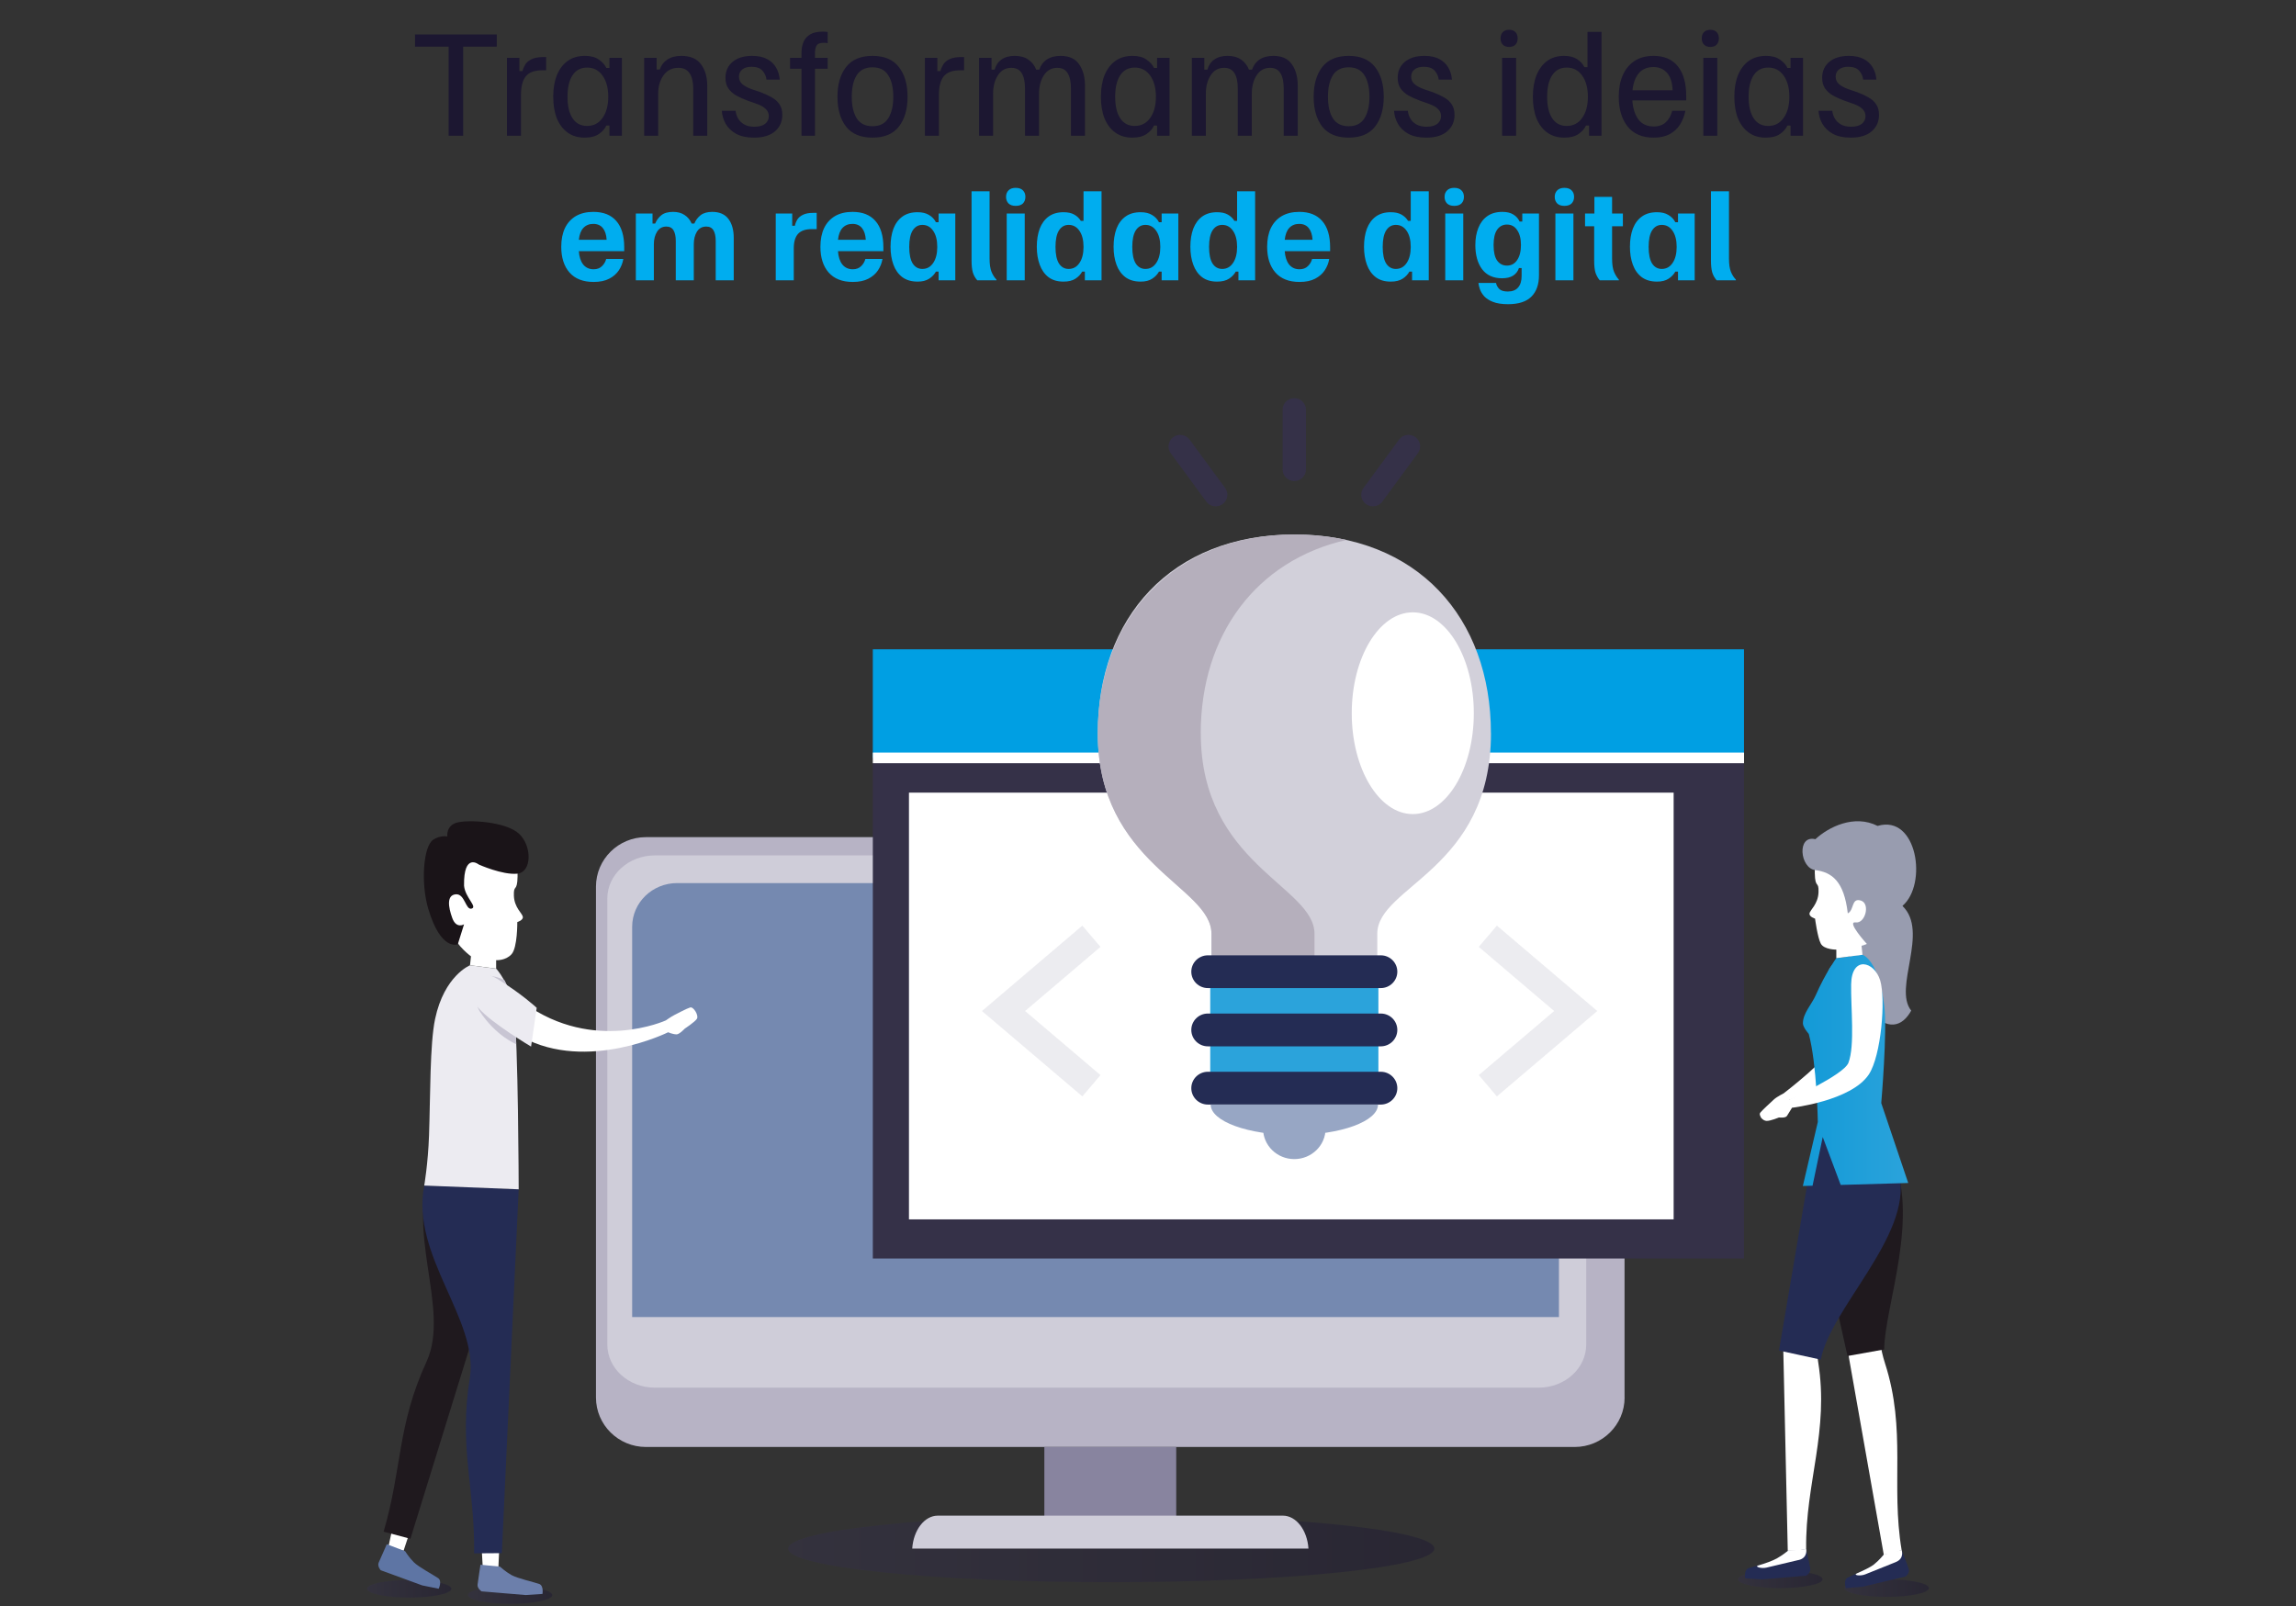 <svg width="1032" height="722" viewBox="0 0 1032 722" fill="none" xmlns="http://www.w3.org/2000/svg">
<rect x="0" y="0" width="1032" height="722" fill="#333333" stroke="none"/>
<path d="M201.649 61V20.983H186.541V15.5H223.291V20.983H208.183V61H201.649ZM227.864 61V26H233.464V31.95H234.864C235.097 30.978 235.505 30.006 236.089 29.033C236.672 28.061 237.605 27.264 238.889 26.642C240.172 25.981 241.98 25.65 244.314 25.65H245.48V31.6H243.73C240.23 31.6 237.761 32.514 236.322 34.342C234.883 36.131 234.164 38.95 234.164 42.8V61H227.864ZM262.783 61.875C259.788 61.875 257.241 61.117 255.141 59.6C253.041 58.083 251.427 55.964 250.299 53.242C249.21 50.481 248.666 47.233 248.666 43.5C248.666 39.767 249.21 36.539 250.299 33.817C251.427 31.056 253.041 28.917 255.141 27.4C257.28 25.883 259.866 25.125 262.899 25.125C265.544 25.125 267.644 25.689 269.199 26.817C270.794 27.906 271.902 29.15 272.524 30.55H273.924V26H279.524V61H273.924V56.45H272.524C271.902 57.85 270.794 59.114 269.199 60.242C267.605 61.331 265.466 61.875 262.783 61.875ZM263.891 56.625C266.808 56.625 269.122 55.419 270.833 53.008C272.544 50.597 273.399 47.428 273.399 43.5C273.399 39.572 272.544 36.403 270.833 33.992C269.122 31.581 266.808 30.375 263.891 30.375C261.052 30.375 258.874 31.522 257.358 33.817C255.841 36.111 255.083 39.339 255.083 43.5C255.083 47.661 255.841 50.889 257.358 53.183C258.874 55.478 261.052 56.625 263.891 56.625ZM289.544 61V26H295.144V31.25H296.544C297.205 29.306 298.352 27.808 299.986 26.758C301.619 25.669 303.7 25.125 306.227 25.125C310.311 25.125 313.266 26.389 315.094 28.917C316.961 31.406 317.894 34.614 317.894 38.542V61H311.594V39.883C311.594 36.85 311.05 34.536 309.961 32.942C308.872 31.308 307.18 30.492 304.886 30.492C302.047 30.492 299.83 31.619 298.236 33.875C296.641 36.092 295.844 38.853 295.844 42.158V61H289.544ZM338.917 61.875C335.689 61.875 333.025 61.311 330.925 60.183C328.825 59.017 327.25 57.519 326.2 55.692C325.15 53.825 324.567 51.861 324.45 49.8H330.633C330.75 50.967 331.12 52.114 331.742 53.242C332.364 54.331 333.278 55.225 334.483 55.925C335.689 56.625 337.225 56.975 339.092 56.975C341.153 56.975 342.747 56.547 343.875 55.692C345.003 54.797 345.567 53.631 345.567 52.192C345.567 50.947 345.12 49.897 344.225 49.042C343.37 48.147 342.028 47.369 340.2 46.708L336.058 45.25C334.192 44.55 332.5 43.792 330.983 42.975C329.506 42.119 328.32 41.069 327.425 39.825C326.531 38.542 326.083 36.928 326.083 34.983C326.083 31.989 327.153 29.597 329.292 27.808C331.431 26.019 334.367 25.125 338.1 25.125C340.783 25.125 343 25.592 344.75 26.525C346.539 27.458 347.9 28.742 348.833 30.375C349.767 31.969 350.311 33.778 350.467 35.8H344.517C344.361 34.322 343.778 33 342.767 31.833C341.756 30.628 340.103 30.025 337.808 30.025C335.981 30.025 334.581 30.433 333.608 31.25C332.636 32.028 332.15 33.097 332.15 34.458C332.15 35.781 332.617 36.869 333.55 37.725C334.483 38.581 335.883 39.358 337.75 40.058L341.892 41.458C343.758 42.158 345.431 42.936 346.908 43.792C348.386 44.608 349.533 45.639 350.35 46.883C351.206 48.128 351.633 49.722 351.633 51.667C351.633 54.661 350.545 57.111 348.367 59.017C346.189 60.922 343.039 61.875 338.917 61.875ZM360.249 61V30.9H355.115V26H360.249V23.725C360.249 21.975 360.54 20.381 361.124 18.942C361.707 17.503 362.699 16.356 364.099 15.5C365.499 14.644 367.404 14.217 369.815 14.217C370.671 14.217 371.41 14.275 372.032 14.392V19.408C371.643 19.292 371.06 19.233 370.282 19.233C368.571 19.233 367.482 19.661 367.015 20.517C366.549 21.333 366.315 22.422 366.315 23.783V26H372.032V30.9H366.315V61H360.249ZM392.18 61.875C386.852 61.875 382.885 60.222 380.28 56.917C377.713 53.572 376.43 49.1 376.43 43.5C376.43 37.9 377.713 33.447 380.28 30.142C382.885 26.797 386.852 25.125 392.18 25.125C397.507 25.125 401.455 26.797 404.021 30.142C406.627 33.447 407.93 37.9 407.93 43.5C407.93 49.1 406.627 53.572 404.021 56.917C401.455 60.222 397.507 61.875 392.18 61.875ZM392.18 56.742C395.407 56.742 397.76 55.556 399.238 53.183C400.755 50.811 401.513 47.583 401.513 43.5C401.513 39.417 400.755 36.189 399.238 33.817C397.76 31.444 395.407 30.258 392.18 30.258C388.952 30.258 386.58 31.444 385.063 33.817C383.585 36.189 382.846 39.417 382.846 43.5C382.846 47.583 383.585 50.811 385.063 53.183C386.58 55.556 388.952 56.742 392.18 56.742ZM415.715 61V26H421.315V31.95H422.715C422.949 30.978 423.357 30.006 423.94 29.033C424.524 28.061 425.457 27.264 426.74 26.642C428.024 25.981 429.832 25.65 432.165 25.65H433.332V31.6H431.582C428.082 31.6 425.613 32.514 424.174 34.342C422.735 36.131 422.015 38.95 422.015 42.8V61H415.715ZM440.071 61V26H445.671V31.308H447.071C447.616 29.325 448.646 27.808 450.163 26.758C451.719 25.669 453.682 25.125 456.055 25.125C458.582 25.125 460.644 25.689 462.238 26.817C463.832 27.906 464.999 29.403 465.738 31.308H467.138C467.799 29.325 468.927 27.808 470.521 26.758C472.155 25.669 474.216 25.125 476.705 25.125C480.555 25.125 483.335 26.389 485.046 28.917C486.796 31.406 487.671 34.614 487.671 38.542V61H481.371V39.883C481.371 36.85 480.885 34.536 479.913 32.942C478.941 31.308 477.385 30.492 475.246 30.492C472.641 30.492 470.619 31.619 469.18 33.875C467.741 36.092 467.021 38.853 467.021 42.158V61H460.721V39.883C460.721 36.85 460.235 34.536 459.263 32.942C458.291 31.308 456.735 30.492 454.596 30.492C451.991 30.492 449.969 31.619 448.53 33.875C447.091 36.092 446.371 38.853 446.371 42.158V61H440.071ZM508.945 61.875C505.95 61.875 503.403 61.117 501.303 59.6C499.203 58.083 497.589 55.964 496.461 53.242C495.373 50.481 494.828 47.233 494.828 43.5C494.828 39.767 495.373 36.539 496.461 33.817C497.589 31.056 499.203 28.917 501.303 27.4C503.442 25.883 506.028 25.125 509.061 25.125C511.706 25.125 513.806 25.689 515.361 26.817C516.956 27.906 518.064 29.15 518.686 30.55H520.086V26H525.686V61H520.086V56.45H518.686C518.064 57.85 516.956 59.114 515.361 60.242C513.767 61.331 511.628 61.875 508.945 61.875ZM510.053 56.625C512.97 56.625 515.284 55.419 516.995 53.008C518.706 50.597 519.561 47.428 519.561 43.5C519.561 39.572 518.706 36.403 516.995 33.992C515.284 31.581 512.97 30.375 510.053 30.375C507.214 30.375 505.036 31.522 503.52 33.817C502.003 36.111 501.245 39.339 501.245 43.5C501.245 47.661 502.003 50.889 503.52 53.183C505.036 55.478 507.214 56.625 510.053 56.625ZM535.706 61V26H541.306V31.308H542.706C543.251 29.325 544.281 27.808 545.798 26.758C547.353 25.669 549.317 25.125 551.689 25.125C554.217 25.125 556.278 25.689 557.873 26.817C559.467 27.906 560.634 29.403 561.373 31.308H562.773C563.434 29.325 564.562 27.808 566.156 26.758C567.789 25.669 569.851 25.125 572.339 25.125C576.189 25.125 578.97 26.389 580.681 28.917C582.431 31.406 583.306 34.614 583.306 38.542V61H577.006V39.883C577.006 36.85 576.52 34.536 575.548 32.942C574.576 31.308 573.02 30.492 570.881 30.492C568.276 30.492 566.253 31.619 564.814 33.875C563.376 36.092 562.656 38.853 562.656 42.158V61H556.356V39.883C556.356 36.85 555.87 34.536 554.898 32.942C553.926 31.308 552.37 30.492 550.231 30.492C547.626 30.492 545.603 31.619 544.164 33.875C542.726 36.092 542.006 38.853 542.006 42.158V61H535.706ZM606.213 61.875C600.885 61.875 596.918 60.222 594.313 56.917C591.746 53.572 590.463 49.1 590.463 43.5C590.463 37.9 591.746 33.447 594.313 30.142C596.918 26.797 600.885 25.125 606.213 25.125C611.541 25.125 615.488 26.797 618.055 30.142C620.66 33.447 621.963 37.9 621.963 43.5C621.963 49.1 620.66 53.572 618.055 56.917C615.488 60.222 611.541 61.875 606.213 61.875ZM606.213 56.742C609.441 56.742 611.793 55.556 613.271 53.183C614.788 50.811 615.546 47.583 615.546 43.5C615.546 39.417 614.788 36.189 613.271 33.817C611.793 31.444 609.441 30.258 606.213 30.258C602.985 30.258 600.613 31.444 599.096 33.817C597.618 36.189 596.88 39.417 596.88 43.5C596.88 47.583 597.618 50.811 599.096 53.183C600.613 55.556 602.985 56.742 606.213 56.742ZM641.065 61.875C637.837 61.875 635.174 61.311 633.074 60.183C630.974 59.017 629.399 57.519 628.349 55.692C627.299 53.825 626.715 51.861 626.599 49.8H632.782C632.899 50.967 633.268 52.114 633.89 53.242C634.512 54.331 635.426 55.225 636.632 55.925C637.837 56.625 639.374 56.975 641.24 56.975C643.301 56.975 644.896 56.547 646.024 55.692C647.151 54.797 647.715 53.631 647.715 52.192C647.715 50.947 647.268 49.897 646.374 49.042C645.518 48.147 644.176 47.369 642.349 46.708L638.207 45.25C636.34 44.55 634.649 43.792 633.132 42.975C631.654 42.119 630.468 41.069 629.574 39.825C628.679 38.542 628.232 36.928 628.232 34.983C628.232 31.989 629.301 29.597 631.44 27.808C633.579 26.019 636.515 25.125 640.249 25.125C642.932 25.125 645.149 25.592 646.899 26.525C648.687 27.458 650.049 28.742 650.982 30.375C651.915 31.969 652.46 33.778 652.615 35.8H646.665C646.51 34.322 645.926 33 644.915 31.833C643.904 30.628 642.251 30.025 639.957 30.025C638.129 30.025 636.729 30.433 635.757 31.25C634.785 32.028 634.299 33.097 634.299 34.458C634.299 35.781 634.765 36.869 635.699 37.725C636.632 38.581 638.032 39.358 639.899 40.058L644.04 41.458C645.907 42.158 647.579 42.936 649.057 43.792C650.535 44.608 651.682 45.639 652.499 46.883C653.354 48.128 653.782 49.722 653.782 51.667C653.782 54.661 652.693 57.111 650.515 59.017C648.337 60.922 645.187 61.875 641.065 61.875ZM675.159 61V26H681.459V61H675.159ZM678.309 21.1C677.104 21.1 676.151 20.75 675.451 20.05C674.79 19.35 674.459 18.417 674.459 17.25C674.459 16.083 674.79 15.15 675.451 14.45C676.151 13.75 677.104 13.4 678.309 13.4C679.554 13.4 680.506 13.75 681.168 14.45C681.829 15.15 682.159 16.083 682.159 17.25C682.159 18.417 681.829 19.35 681.168 20.05C680.506 20.75 679.554 21.1 678.309 21.1ZM703.105 61.875C700.111 61.875 697.564 61.117 695.464 59.6C693.364 58.083 691.75 55.964 690.622 53.242C689.533 50.481 688.989 47.233 688.989 43.5C688.989 39.767 689.533 36.539 690.622 33.817C691.75 31.056 693.344 28.917 695.405 27.4C697.505 25.883 700.033 25.125 702.989 25.125C705.361 25.125 707.286 25.592 708.764 26.525C710.28 27.458 711.408 28.683 712.147 30.2H713.547V14.333H719.847V61H714.247V56.45H712.847C712.225 57.85 711.117 59.114 709.522 60.242C707.928 61.331 705.789 61.875 703.105 61.875ZM704.214 56.625C707.13 56.625 709.444 55.419 711.155 53.008C712.867 50.597 713.722 47.428 713.722 43.5C713.722 39.572 712.867 36.403 711.155 33.992C709.444 31.581 707.13 30.375 704.214 30.375C701.375 30.375 699.197 31.522 697.68 33.817C696.164 36.111 695.405 39.339 695.405 43.5C695.405 47.661 696.164 50.889 697.68 53.183C699.197 55.478 701.375 56.625 704.214 56.625ZM743.283 61.875C738.15 61.875 734.242 60.203 731.558 56.858C728.914 53.475 727.592 49.022 727.592 43.5C727.592 39.844 728.175 36.656 729.342 33.933C730.547 31.172 732.297 29.014 734.592 27.458C736.925 25.903 739.803 25.125 743.225 25.125C748.008 25.125 751.645 26.681 754.133 29.792C756.661 32.903 757.925 37.414 757.925 43.325V45.133H733.717C733.911 48.556 734.786 51.375 736.342 53.592C737.936 55.769 740.27 56.858 743.342 56.858C745.558 56.858 747.347 56.236 748.708 54.992C750.07 53.747 751.042 52.017 751.625 49.8H757.575C757.07 52.172 756.233 54.272 755.067 56.1C753.9 57.889 752.345 59.308 750.4 60.358C748.456 61.369 746.083 61.875 743.283 61.875ZM733.775 40.583H751.8C751.683 37.2 750.867 34.614 749.35 32.825C747.833 31.036 745.772 30.142 743.167 30.142C740.406 30.142 738.228 31.056 736.633 32.883C735.078 34.711 734.125 37.278 733.775 40.583ZM765.599 61V26H771.899V61H765.599ZM768.749 21.1C767.543 21.1 766.59 20.75 765.89 20.05C765.229 19.35 764.899 18.417 764.899 17.25C764.899 16.083 765.229 15.15 765.89 14.45C766.59 13.75 767.543 13.4 768.749 13.4C769.993 13.4 770.946 13.75 771.607 14.45C772.268 15.15 772.599 16.083 772.599 17.25C772.599 18.417 772.268 19.35 771.607 20.05C770.946 20.75 769.993 21.1 768.749 21.1ZM793.662 61.875C790.667 61.875 788.12 61.117 786.02 59.6C783.92 58.083 782.306 55.964 781.178 53.242C780.089 50.481 779.545 47.233 779.545 43.5C779.545 39.767 780.089 36.539 781.178 33.817C782.306 31.056 783.92 28.917 786.02 27.4C788.159 25.883 790.745 25.125 793.778 25.125C796.423 25.125 798.523 25.689 800.078 26.817C801.673 27.906 802.781 29.15 803.403 30.55H804.803V26H810.403V61H804.803V56.45H803.403C802.781 57.85 801.673 59.114 800.078 60.242C798.484 61.331 796.345 61.875 793.662 61.875ZM794.77 56.625C797.687 56.625 800 55.419 801.712 53.008C803.423 50.597 804.278 47.428 804.278 43.5C804.278 39.572 803.423 36.403 801.712 33.992C800 31.581 797.687 30.375 794.77 30.375C791.931 30.375 789.753 31.522 788.237 33.817C786.72 36.111 785.962 39.339 785.962 43.5C785.962 47.661 786.72 50.889 788.237 53.183C789.753 55.478 791.931 56.625 794.77 56.625ZM831.856 61.875C828.628 61.875 825.965 61.311 823.865 60.183C821.765 59.017 820.19 57.519 819.14 55.692C818.09 53.825 817.506 51.861 817.39 49.8H823.573C823.69 50.967 824.059 52.114 824.681 53.242C825.303 54.331 826.217 55.225 827.423 55.925C828.628 56.625 830.165 56.975 832.031 56.975C834.092 56.975 835.687 56.547 836.815 55.692C837.942 54.797 838.506 53.631 838.506 52.192C838.506 50.947 838.059 49.897 837.165 49.042C836.309 48.147 834.967 47.369 833.14 46.708L828.998 45.25C827.131 44.55 825.44 43.792 823.923 42.975C822.445 42.119 821.259 41.069 820.365 39.825C819.47 38.542 819.023 36.928 819.023 34.983C819.023 31.989 820.092 29.597 822.231 27.808C824.37 26.019 827.306 25.125 831.04 25.125C833.723 25.125 835.94 25.592 837.69 26.525C839.478 27.458 840.84 28.742 841.773 30.375C842.706 31.969 843.251 33.778 843.406 35.8H837.456C837.301 34.322 836.717 33 835.706 31.833C834.695 30.628 833.042 30.025 830.748 30.025C828.92 30.025 827.52 30.433 826.548 31.25C825.576 32.028 825.09 33.097 825.09 34.458C825.09 35.781 825.556 36.869 826.49 37.725C827.423 38.581 828.823 39.358 830.69 40.058L834.831 41.458C836.698 42.158 838.37 42.936 839.848 43.792C841.326 44.608 842.473 45.639 843.29 46.883C844.145 48.128 844.573 49.722 844.573 51.667C844.573 54.661 843.484 57.111 841.306 59.017C839.128 60.922 835.978 61.875 831.856 61.875Z" fill="#1C1731"/>
<path d="M266.822 126.75C262.089 126.75 258.472 125.333 255.972 122.5C253.506 119.667 252.272 115.817 252.272 110.95C252.272 107.683 252.822 104.883 253.922 102.55C255.056 100.217 256.689 98.417 258.822 97.15C260.989 95.883 263.622 95.25 266.722 95.25C271.189 95.25 274.606 96.6 276.972 99.3C279.372 102 280.572 105.967 280.572 111.2V112.9H260.172C260.339 115.433 260.989 117.433 262.122 118.9C263.289 120.333 264.856 121.05 266.822 121.05C268.389 121.05 269.639 120.583 270.572 119.65C271.539 118.717 272.172 117.633 272.472 116.4H280.172C279.872 118.233 279.206 119.933 278.172 121.5C277.139 123.067 275.689 124.333 273.822 125.3C271.956 126.267 269.622 126.75 266.822 126.75ZM260.172 107.8H272.672C272.539 105.533 271.972 103.783 270.972 102.55C269.972 101.283 268.539 100.65 266.672 100.65C264.839 100.65 263.356 101.25 262.222 102.45C261.122 103.617 260.439 105.4 260.172 107.8ZM285.796 126V96H293.296V100.5H294.496C295.062 99.067 295.962 97.833 297.196 96.8C298.429 95.767 300.212 95.25 302.546 95.25C304.612 95.25 306.329 95.717 307.696 96.65C309.096 97.55 310.162 98.833 310.896 100.5H312.096C312.696 99 313.629 97.75 314.896 96.75C316.162 95.75 317.912 95.25 320.146 95.25C323.379 95.25 325.796 96.3 327.396 98.4C328.996 100.5 329.796 103.35 329.796 106.95V126H321.696V108.3C321.696 106.267 321.362 104.683 320.696 103.55C320.029 102.417 318.946 101.85 317.446 101.85C315.612 101.85 314.212 102.617 313.246 104.15C312.312 105.683 311.846 107.567 311.846 109.8V126H303.746V108.3C303.746 106.267 303.412 104.683 302.746 103.55C302.079 102.417 300.996 101.85 299.496 101.85C297.696 101.85 296.312 102.617 295.346 104.15C294.379 105.683 293.896 107.567 293.896 109.8V126H285.796ZM348.684 126V96H356.084V101.5H357.284C357.484 100.5 357.851 99.567 358.384 98.7C358.951 97.8 359.801 97.083 360.934 96.55C362.067 95.983 363.584 95.7 365.484 95.7H367.084V103H364.884C362.051 103 359.984 103.717 358.684 105.15C357.417 106.583 356.784 108.733 356.784 111.6V126H348.684ZM383.307 126.75C378.573 126.75 374.957 125.333 372.457 122.5C369.99 119.667 368.757 115.817 368.757 110.95C368.757 107.683 369.307 104.883 370.407 102.55C371.54 100.217 373.173 98.417 375.307 97.15C377.473 95.883 380.107 95.25 383.207 95.25C387.673 95.25 391.09 96.6 393.457 99.3C395.857 102 397.057 105.967 397.057 111.2V112.9H376.657C376.823 115.433 377.473 117.433 378.607 118.9C379.773 120.333 381.34 121.05 383.307 121.05C384.873 121.05 386.123 120.583 387.057 119.65C388.023 118.717 388.657 117.633 388.957 116.4H396.657C396.357 118.233 395.69 119.933 394.657 121.5C393.623 123.067 392.173 124.333 390.307 125.3C388.44 126.267 386.107 126.75 383.307 126.75ZM376.657 107.8H389.157C389.023 105.533 388.457 103.783 387.457 102.55C386.457 101.283 385.023 100.65 383.157 100.65C381.323 100.65 379.84 101.25 378.707 102.45C377.607 103.617 376.923 105.4 376.657 107.8ZM412.48 126.6C409.68 126.6 407.38 125.933 405.58 124.6C403.78 123.233 402.447 121.367 401.58 119C400.713 116.633 400.28 113.95 400.28 110.95C400.28 107.85 400.713 105.133 401.58 102.8C402.48 100.467 403.83 98.65 405.63 97.35C407.43 96.05 409.697 95.4 412.43 95.4C414.53 95.4 416.247 95.817 417.58 96.65C418.947 97.45 419.98 98.533 420.68 99.9H421.88V96H429.38V126H421.88V122.1H420.68C419.98 123.367 418.963 124.433 417.63 125.3C416.297 126.167 414.58 126.6 412.48 126.6ZM414.58 120.9C416.613 120.9 418.23 120.017 419.43 118.25C420.663 116.45 421.28 114.033 421.28 111C421.28 107.933 420.663 105.517 419.43 103.75C418.23 101.983 416.613 101.1 414.58 101.1C412.747 101.1 411.297 101.933 410.23 103.6C409.197 105.233 408.68 107.7 408.68 111C408.68 114.3 409.197 116.783 410.23 118.45C411.297 120.083 412.747 120.9 414.58 120.9ZM439.242 126C438.308 124.933 437.642 123.733 437.242 122.4C436.875 121.033 436.692 119.25 436.692 117.05V86H444.792V116.2C444.792 118.733 445.075 120.717 445.642 122.15C446.208 123.55 446.958 124.733 447.892 125.7V126H439.242ZM452.495 126V96H460.595V126H452.495ZM456.545 92.55C455.112 92.55 454.028 92.183 453.295 91.45C452.562 90.683 452.195 89.7 452.195 88.5C452.195 87.3 452.562 86.333 453.295 85.6C454.028 84.833 455.112 84.45 456.545 84.45C457.978 84.45 459.062 84.833 459.795 85.6C460.528 86.333 460.895 87.3 460.895 88.5C460.895 89.7 460.528 90.683 459.795 91.45C459.062 92.183 457.978 92.55 456.545 92.55ZM478.022 126.6C475.289 126.6 473.039 125.933 471.272 124.6C469.506 123.233 468.189 121.367 467.322 119C466.456 116.633 466.022 113.95 466.022 110.95C466.022 107.85 466.456 105.133 467.322 102.8C468.222 100.467 469.556 98.65 471.322 97.35C473.122 96.05 475.356 95.4 478.022 95.4C479.989 95.4 481.589 95.75 482.822 96.45C484.089 97.15 485.089 98.1 485.822 99.3H487.022V86H495.122V126H487.622V122.1H486.422C485.722 123.367 484.706 124.433 483.372 125.3C482.039 126.167 480.256 126.6 478.022 126.6ZM480.322 120.9C482.356 120.9 483.972 120.017 485.172 118.25C486.406 116.45 487.022 114.033 487.022 111C487.022 107.933 486.406 105.517 485.172 103.75C483.972 101.983 482.356 101.1 480.322 101.1C478.489 101.1 477.039 101.933 475.972 103.6C474.939 105.233 474.422 107.7 474.422 111C474.422 114.3 474.939 116.783 475.972 118.45C477.039 120.083 478.489 120.9 480.322 120.9ZM512.734 126.6C509.934 126.6 507.634 125.933 505.834 124.6C504.034 123.233 502.701 121.367 501.834 119C500.967 116.633 500.534 113.95 500.534 110.95C500.534 107.85 500.967 105.133 501.834 102.8C502.734 100.467 504.084 98.65 505.884 97.35C507.684 96.05 509.951 95.4 512.684 95.4C514.784 95.4 516.501 95.817 517.834 96.65C519.201 97.45 520.234 98.533 520.934 99.9H522.134V96H529.634V126H522.134V122.1H520.934C520.234 123.367 519.217 124.433 517.884 125.3C516.551 126.167 514.834 126.6 512.734 126.6ZM514.834 120.9C516.867 120.9 518.484 120.017 519.684 118.25C520.917 116.45 521.534 114.033 521.534 111C521.534 107.933 520.917 105.517 519.684 103.75C518.484 101.983 516.867 101.1 514.834 101.1C513.001 101.1 511.551 101.933 510.484 103.6C509.451 105.233 508.934 107.7 508.934 111C508.934 114.3 509.451 116.783 510.484 118.45C511.551 120.083 513.001 120.9 514.834 120.9ZM547.046 126.6C544.312 126.6 542.062 125.933 540.296 124.6C538.529 123.233 537.212 121.367 536.346 119C535.479 116.633 535.046 113.95 535.046 110.95C535.046 107.85 535.479 105.133 536.346 102.8C537.246 100.467 538.579 98.65 540.346 97.35C542.146 96.05 544.379 95.4 547.046 95.4C549.012 95.4 550.612 95.75 551.846 96.45C553.112 97.15 554.112 98.1 554.846 99.3H556.046V86H564.146V126H556.646V122.1H555.446C554.746 123.367 553.729 124.433 552.396 125.3C551.062 126.167 549.279 126.6 547.046 126.6ZM549.346 120.9C551.379 120.9 552.996 120.017 554.196 118.25C555.429 116.45 556.046 114.033 556.046 111C556.046 107.933 555.429 105.517 554.196 103.75C552.996 101.983 551.379 101.1 549.346 101.1C547.512 101.1 546.062 101.933 544.996 103.6C543.962 105.233 543.446 107.7 543.446 111C543.446 114.3 543.962 116.783 544.996 118.45C546.062 120.083 547.512 120.9 549.346 120.9ZM584.107 126.75C579.374 126.75 575.757 125.333 573.257 122.5C570.791 119.667 569.557 115.817 569.557 110.95C569.557 107.683 570.107 104.883 571.207 102.55C572.341 100.217 573.974 98.417 576.107 97.15C578.274 95.883 580.907 95.25 584.007 95.25C588.474 95.25 591.891 96.6 594.257 99.3C596.657 102 597.857 105.967 597.857 111.2V112.9H577.457C577.624 115.433 578.274 117.433 579.407 118.9C580.574 120.333 582.141 121.05 584.107 121.05C585.674 121.05 586.924 120.583 587.857 119.65C588.824 118.717 589.457 117.633 589.757 116.4H597.457C597.157 118.233 596.491 119.933 595.457 121.5C594.424 123.067 592.974 124.333 591.107 125.3C589.241 126.267 586.907 126.75 584.107 126.75ZM577.457 107.8H589.957C589.824 105.533 589.257 103.783 588.257 102.55C587.257 101.283 585.824 100.65 583.957 100.65C582.124 100.65 580.641 101.25 579.507 102.45C578.407 103.617 577.724 105.4 577.457 107.8ZM625.093 126.6C622.359 126.6 620.109 125.933 618.343 124.6C616.576 123.233 615.259 121.367 614.393 119C613.526 116.633 613.093 113.95 613.093 110.95C613.093 107.85 613.526 105.133 614.393 102.8C615.293 100.467 616.626 98.65 618.393 97.35C620.193 96.05 622.426 95.4 625.093 95.4C627.059 95.4 628.659 95.75 629.893 96.45C631.159 97.15 632.159 98.1 632.893 99.3H634.093V86H642.193V126H634.693V122.1H633.493C632.793 123.367 631.776 124.433 630.443 125.3C629.109 126.167 627.326 126.6 625.093 126.6ZM627.393 120.9C629.426 120.9 631.043 120.017 632.243 118.25C633.476 116.45 634.093 114.033 634.093 111C634.093 107.933 633.476 105.517 632.243 103.75C631.043 101.983 629.426 101.1 627.393 101.1C625.559 101.1 624.109 101.933 623.043 103.6C622.009 105.233 621.493 107.7 621.493 111C621.493 114.3 622.009 116.783 623.043 118.45C624.109 120.083 625.559 120.9 627.393 120.9ZM649.604 126V96H657.704V126H649.604ZM653.654 92.55C652.221 92.55 651.138 92.183 650.404 91.45C649.671 90.683 649.304 89.7 649.304 88.5C649.304 87.3 649.671 86.333 650.404 85.6C651.138 84.833 652.221 84.45 653.654 84.45C655.088 84.45 656.171 84.833 656.904 85.6C657.638 86.333 658.004 87.3 658.004 88.5C658.004 89.7 657.638 90.683 656.904 91.45C656.171 92.183 655.088 92.55 653.654 92.55ZM677.832 136.75C675.032 136.75 672.765 136.4 671.032 135.7C669.332 135.033 668.015 134.183 667.082 133.15C666.182 132.117 665.548 131.067 665.182 130C664.815 128.933 664.598 128 664.532 127.2H672.432C672.598 128.167 673.065 129.05 673.832 129.85C674.598 130.65 675.898 131.05 677.732 131.05C679.798 131.05 681.348 130.433 682.382 129.2C683.415 128 683.932 126.283 683.932 124.05V120.5H682.732C682.265 121.933 681.398 123.067 680.132 123.9C678.865 124.7 677.198 125.1 675.132 125.1C671.232 125.1 668.248 123.75 666.182 121.05C664.148 118.317 663.132 114.683 663.132 110.15C663.132 107.25 663.582 104.683 664.482 102.45C665.382 100.183 666.732 98.417 668.532 97.15C670.332 95.883 672.582 95.25 675.282 95.25C677.348 95.25 678.998 95.65 680.232 96.45C681.498 97.217 682.432 98.267 683.032 99.6H684.232V96H691.732V123.75C691.732 127.883 690.598 131.083 688.332 133.35C686.065 135.617 682.565 136.75 677.832 136.75ZM677.332 119.4C679.298 119.4 680.832 118.567 681.932 116.9C683.065 115.233 683.632 112.983 683.632 110.15C683.632 107.317 683.065 105.083 681.932 103.45C680.832 101.783 679.298 100.95 677.332 100.95C675.498 100.95 674.032 101.717 672.932 103.25C671.865 104.783 671.332 107.083 671.332 110.15C671.332 113.283 671.865 115.617 672.932 117.15C674.032 118.65 675.498 119.4 677.332 119.4ZM699.116 126V96H707.216V126H699.116ZM703.166 92.55C701.733 92.55 700.649 92.183 699.916 91.45C699.183 90.683 698.816 89.7 698.816 88.5C698.816 87.3 699.183 86.333 699.916 85.6C700.649 84.833 701.733 84.45 703.166 84.45C704.599 84.45 705.683 84.833 706.416 85.6C707.149 86.333 707.516 87.3 707.516 88.5C707.516 89.7 707.149 90.683 706.416 91.45C705.683 92.183 704.599 92.55 703.166 92.55ZM719.043 126C718.277 125.1 717.66 124.017 717.193 122.75C716.76 121.483 716.543 119.583 716.543 117.05V101.7H712.443V96H716.643V88.5H724.593V96H729.443V101.7H724.593V116.2C724.593 118.833 724.893 120.85 725.493 122.25C726.093 123.65 726.81 124.8 727.643 125.7V126H719.043ZM744.824 126.6C742.024 126.6 739.724 125.933 737.924 124.6C736.124 123.233 734.79 121.367 733.924 119C733.057 116.633 732.624 113.95 732.624 110.95C732.624 107.85 733.057 105.133 733.924 102.8C734.824 100.467 736.174 98.65 737.974 97.35C739.774 96.05 742.04 95.4 744.774 95.4C746.874 95.4 748.59 95.817 749.924 96.65C751.29 97.45 752.324 98.533 753.024 99.9H754.224V96H761.724V126H754.224V122.1H753.024C752.324 123.367 751.307 124.433 749.974 125.3C748.64 126.167 746.924 126.6 744.824 126.6ZM746.924 120.9C748.957 120.9 750.574 120.017 751.774 118.25C753.007 116.45 753.624 114.033 753.624 111C753.624 107.933 753.007 105.517 751.774 103.75C750.574 101.983 748.957 101.1 746.924 101.1C745.09 101.1 743.64 101.933 742.574 103.6C741.54 105.233 741.024 107.7 741.024 111C741.024 114.3 741.54 116.783 742.574 118.45C743.64 120.083 745.09 120.9 746.924 120.9ZM771.586 126C770.652 124.933 769.986 123.733 769.586 122.4C769.219 121.033 769.036 119.25 769.036 117.05V86H777.136V116.2C777.136 118.733 777.419 120.717 777.986 122.15C778.552 123.55 779.302 124.733 780.236 125.7V126H771.586Z" fill="#00ADEF"/>
<g style="mix-blend-mode:multiply" opacity="0.5">
<path d="M644.716 696.185C644.716 704.53 579.693 711.287 499.481 711.287C419.269 711.287 354.246 704.53 354.246 696.185C354.246 687.84 419.269 681.083 499.481 681.083C579.693 681.083 644.716 687.84 644.716 696.185Z" fill="url(#paint0_linear_132_31598)"/>
</g>
<path d="M730.223 628.261C730.223 640.541 720.16 650.499 707.774 650.499H290.35C277.939 650.499 267.877 640.541 267.877 628.261V398.581C267.877 386.3 277.939 376.343 290.35 376.343H707.75C720.16 376.343 730.199 386.3 730.199 398.581V628.261H730.223Z" fill="#B7B3C5"/>
<path d="M712.972 604.437C712.972 615.153 703.389 623.83 691.602 623.83H294.35C282.539 623.83 272.979 615.153 272.979 604.437V403.942C272.979 393.226 282.563 384.549 294.35 384.549H691.602C703.413 384.549 712.972 393.226 712.972 403.942V604.437Z" fill="#CFCDD9"/>
<path d="M700.714 592.079V416.649C700.714 405.802 691.639 396.991 680.475 396.991H304.381C293.196 396.991 284.143 405.778 284.143 416.649V592.079H700.714Z" fill="#7589B0"/>
<path d="M505.304 386.869C505.304 390.282 502.524 393.056 499.074 393.056C495.624 393.056 492.821 390.282 492.821 386.869C492.821 383.455 495.624 380.705 499.074 380.705C502.524 380.705 505.304 383.455 505.304 386.869Z" fill="#1D1831"/>
<path d="M528.687 650.5H469.414V688.788H528.687V650.5Z" fill="#88849F"/>
<path d="M588.126 696.184C587.575 687.887 582.64 681.367 576.602 681.367H421.544C415.483 681.367 410.572 687.887 410.021 696.184H588.126Z" fill="#CFCDD9"/>
<path d="M783.889 291.899H392.315V565.77H783.889V291.899Z" fill="#353148"/>
<path d="M752.263 356.335H408.559V548.177H752.263V356.335Z" fill="white"/>
<path d="M783.889 291.899H392.315V340.713H783.889V291.899Z" fill="#009FE3"/>
<path d="M392.315 340.713H783.913" stroke="white" stroke-width="4.783" stroke-miterlimit="10"/>
<path opacity="0.2" d="M490.569 420.893L451.062 454.51L490.569 488.104" stroke="#A0A3B5" stroke-width="12.559" stroke-miterlimit="10"/>
<path opacity="0.2" d="M668.745 420.893L708.252 454.51L668.745 488.104" stroke="#A0A3B5" stroke-width="12.559" stroke-miterlimit="10"/>
<g style="mix-blend-mode:multiply" opacity="0.5">
<path d="M781.206 709.983C781.206 712.164 789.711 713.942 800.205 713.942C810.699 713.942 819.204 712.164 819.204 709.983C819.204 707.802 810.699 706.023 800.205 706.023C789.711 706.023 781.206 707.802 781.206 709.983Z" fill="url(#paint1_linear_132_31598)"/>
</g>
<g style="mix-blend-mode:multiply" opacity="0.5">
<path d="M848.001 717.901C858.494 717.901 867 716.128 867 713.942C867 711.755 858.494 709.982 848.001 709.982C837.508 709.982 829.002 711.755 829.002 713.942C829.002 716.128 837.508 717.901 848.001 717.901Z" fill="url(#paint2_linear_132_31598)"/>
</g>
<path d="M791.174 500.241C792.132 498.984 796.373 495.191 797.283 494.314C798.625 493.057 801.715 491.516 801.715 491.516C801.715 491.516 823.398 474.945 824.188 469.136C824.715 465.367 823.733 459.819 822.319 453.987C822.415 453.94 822.511 453.916 822.583 453.869C827.494 451.379 831.16 447.42 833.652 442.821C835.736 453.157 836.574 466.054 834.298 472.218C829.315 485.566 804.135 494.527 804.135 494.527C804.135 494.527 803.344 496.851 802.769 498.605C802.386 499.767 799.439 500.099 799.439 500.099C799.439 500.099 796.133 502.446 794.456 502.825C792.755 503.204 790.239 501.497 791.198 500.217L791.174 500.241Z" fill="white"/>
<path d="M813.67 705.24C813.91 707.066 811.897 708.346 811.897 708.346L791.964 710.029L784.417 709.531C784.417 709.531 783.746 705.786 785.902 705.003C788.059 704.221 795.653 702.538 798.409 700.973C801.164 699.408 803.56 697.18 803.56 697.18L811.825 696.326C811.825 696.326 813.454 703.438 813.67 705.24Z" fill="#242C54"/>
<path d="M808.423 701.305C804.182 702.3 796.324 704.197 793.952 704.742C791.556 705.287 788.441 704.268 790.31 703.746C793.257 702.94 796.923 701.565 798.624 700.617C801.379 699.052 803.583 697.203 803.583 697.203L811.849 696.35C811.849 696.35 812.687 700.333 808.447 701.328L808.423 701.305Z" fill="white"/>
<path d="M817.575 526.364C817.575 526.364 801.332 596.42 801.499 604.576C801.691 612.731 803.56 697.178 803.56 697.178H807.369L811.825 696.324C811.442 666.547 822.247 643.504 817.216 612.233C812.975 585.918 851.764 557.042 845.582 525.321C836.119 525.321 817.575 526.388 817.575 526.388V526.364Z" fill="white"/>
<path d="M857.945 705.357C858.448 707.111 856.651 708.699 856.651 708.699L837.221 713.322L829.674 713.962C829.674 713.962 828.428 710.359 830.441 709.268C832.453 708.178 839.713 705.38 842.204 703.413C844.696 701.445 846.709 698.908 846.709 698.908L854.735 696.822C854.735 696.822 857.418 703.602 857.921 705.357H857.945Z" fill="#242C54"/>
<path d="M852.147 702.227C848.122 703.863 840.623 706.874 838.347 707.775C836.071 708.676 832.813 708.131 834.61 707.325C837.413 706.092 840.695 704.574 842.204 703.389C844.696 701.421 846.709 698.885 846.709 698.885L854.735 696.798C854.735 696.798 856.172 700.592 852.123 702.227H852.147Z" fill="white"/>
<path d="M818.677 530.35C818.677 530.35 829.171 599.647 830.585 607.66C831.998 615.697 846.708 698.888 846.708 698.888L850.422 698.579L854.734 696.801C849.823 667.404 857.01 643.032 847.259 612.852C839.066 587.485 850.039 556.618 839.114 526.177C829.746 527.6 818.653 530.35 818.653 530.35H818.677Z" fill="white"/>
<path d="M839.904 453.915C848.338 464.11 855.238 461.36 859.047 454.318C850.805 444.124 867.289 418.828 855.07 407.235C844.528 397.254 830.441 403.181 830.441 403.181C830.441 403.181 828.165 439.714 839.88 453.915H839.904Z" fill="#989CAF"/>
<path d="M831.039 468.757C831.039 468.757 836.861 451.782 836.358 442.94C835.831 433.907 824.211 426.392 821.001 438.98C817.886 451.142 818.533 462.214 818.533 462.214L831.063 468.757H831.039Z" fill="#C3C0CF"/>
<path d="M846.9 606.641C847.092 587.13 863.503 546.044 849.919 518.852C840.791 521.341 815.994 544.717 815.994 544.717L830.417 609.604L846.924 606.641H846.9Z" fill="#1F191E"/>
<path d="M818.415 611.24C822.631 588.362 859.024 555.717 853.825 528.951C850.782 517.903 847.093 504.461 847.093 504.461H817.073L799.607 607.139L818.439 611.24H818.415Z" fill="#242C54"/>
<path d="M817.072 504.46C817.072 504.46 816.665 478.405 812.999 464.797C812.999 464.797 810.364 461.833 810.364 460.055C810.364 455.503 814.317 451.52 816.09 447.49C820.546 437.319 825.362 430.752 825.362 430.752L837.149 429.211C837.149 429.211 844.432 431.298 846.948 452.255C848.338 463.801 845.582 495.901 845.582 495.901L857.705 531.818L827.35 532.695L819.276 511.145L814.7 533.051L810.34 533.17L817.048 504.483L817.072 504.46Z" fill="url(#paint3_linear_132_31598)"/>
<path d="M825.361 430.75L837.149 429.209L836.717 425.179C836.717 425.179 842.922 423.899 844.983 418.565C847.235 412.756 847.906 401.542 848.313 394.786C848.816 386.275 843.234 378.925 843.234 378.925L818.605 381.628C818.605 381.628 815.562 385.184 815.706 392.486C815.85 399.788 817.575 395.71 817.383 401.116C817.191 406.521 813.526 409.105 813.334 410.646C813.142 412.187 815.826 412.97 815.826 412.97C815.826 412.97 816.928 421.457 818.413 424.207C819.875 426.957 825.385 426.91 825.385 426.91V430.75H825.361Z" fill="white"/>
<path d="M791.533 500.645C792.755 499.625 797.762 496.899 798.864 496.259C800.446 495.334 803.8 494.528 803.8 494.528C803.8 494.528 828.716 483.267 830.825 477.791C833.796 470.062 831.855 452.779 832.047 442.49C832.286 429.498 842.492 432.082 845.104 440.759C847.643 449.247 845.559 474.661 839.977 483.054C832.071 494.931 805.477 497.99 805.477 497.99C805.477 497.99 804.159 500.076 803.201 501.664C802.554 502.731 799.607 502.375 799.607 502.375C799.607 502.375 795.846 503.916 794.121 503.916C792.372 503.916 790.335 501.664 791.533 500.645Z" fill="white"/>
<path d="M843.93 371.294C861.755 365.983 866.498 397.609 855.094 407.258C855.358 426.177 839.114 424.352 839.114 424.352C839.114 424.352 829.746 414.063 834.059 414.679C838.395 415.295 840.791 406.168 836.383 404.84C832.046 403.536 833.484 409.179 830.537 410.601C828.86 396.116 823.397 392.109 815.898 391.161C809.022 390.284 807.513 375.229 815.97 377.268C821.912 371.768 833.46 365.983 843.93 371.294Z" fill="#989CAF"/>
<g style="mix-blend-mode:multiply" opacity="0.5">
<path d="M210.354 717.072C210.354 719.253 218.835 721.031 229.281 721.031C239.726 721.031 248.231 719.253 248.231 717.072C248.231 714.891 239.75 713.113 229.281 713.113C218.811 713.113 210.354 714.891 210.354 717.072Z" fill="url(#paint4_linear_132_31598)"/>
</g>
<g style="mix-blend-mode:multiply" opacity="0.5">
<path d="M165 714.248C165 716.429 173.481 718.207 183.927 718.207C194.373 718.207 202.878 716.429 202.878 714.248C202.878 712.067 194.397 710.289 183.927 710.289C173.457 710.289 165 712.067 165 714.248Z" fill="url(#paint5_linear_132_31598)"/>
</g>
<path d="M181.387 697.179L174.583 695.306L183.783 653.486L195.93 652.917L181.387 697.179Z" fill="white"/>
<path d="M170.222 702.442C169.504 704.125 171.109 705.903 171.109 705.903L189.796 712.731L197.175 714.225C197.175 714.225 198.828 710.811 196.96 709.483C195.091 708.155 188.263 704.552 186.011 702.323C183.783 700.095 182.082 697.345 182.082 697.345L173.864 694.215C173.864 694.215 170.941 700.759 170.222 702.442Z" fill="#5E75A4"/>
<path d="M232.824 535.54L184.477 691.774L172.426 688.573C180.787 660.053 178.487 640.897 191.712 612.163C202.829 588.005 180.835 552.135 195.258 523.283C204.362 525.773 232.801 535.54 232.801 535.54H232.824Z" fill="#1F191E"/>
<path d="M224.032 704.265H216.965L214.593 661.52L226.165 657.774L224.032 704.265Z" fill="white"/>
<path d="M214.665 712.301C214.426 714.103 216.438 715.406 216.438 715.406L236.3 717.066L243.822 716.568C243.822 716.568 244.493 712.846 242.337 712.064C240.181 711.281 232.61 709.598 229.855 708.057C227.1 706.492 224.728 704.288 224.728 704.288L215.959 703.434C215.959 703.434 214.881 710.523 214.665 712.324V712.301Z" fill="#6C7FAB"/>
<path d="M235.749 451.116C266.894 473.52 299.286 458.726 299.286 458.726C299.286 458.726 301.61 457.067 303.239 456.237C304.365 455.668 308.701 453.368 310.211 452.918C311.72 452.444 314.164 456.521 313.253 457.991C312.343 459.437 307.815 462.401 307.815 462.401C307.815 462.401 305.347 465.032 304.101 465.009C302.257 464.961 300.316 464.06 300.316 464.06C300.316 464.06 263.947 482.149 234.67 466.242C224.512 460.67 226.812 443.482 235.725 451.116H235.749Z" fill="white"/>
<path d="M233.137 534.64L225.567 698.223L213.108 698.318C213.492 668.636 206.136 650.76 211.168 619.585C215.384 593.364 184.55 564.583 190.683 532.98C200.123 532.98 233.137 534.664 233.137 534.664V534.64Z" fill="#242C54"/>
<path d="M190.683 532.976L233.137 534.659C233.137 534.659 232.969 467.614 231.028 454.338C229.184 441.773 223.026 435.49 223.026 435.49L211.263 433.949C211.263 433.949 199.715 438.525 195.57 458.06C193.174 469.392 193.462 492.815 192.839 510.454C192.384 523.209 190.683 532.976 190.683 532.976Z" fill="#ECEBF1"/>
<path d="M223.026 435.468L211.262 433.927L211.693 429.921C211.693 429.921 205.512 425.392 203.452 420.082C201.224 414.297 200.529 403.107 200.145 396.374C199.642 387.887 205.201 380.585 205.201 380.585L229.758 383.264C229.758 383.264 232.801 386.796 232.633 394.075C232.489 401.353 230.788 397.275 230.98 402.681C231.171 408.086 234.837 410.646 235.005 412.187C235.196 413.728 232.513 414.511 232.513 414.511C232.513 414.511 232.633 425.938 229.95 428.949C227.266 431.959 223.002 431.651 223.002 431.651V435.492L223.026 435.468Z" fill="white"/>
<path d="M205.417 369.775C200.338 371.198 201.08 376.034 201.08 376.034C201.08 376.034 197.774 375.37 194.612 377.575C190.299 380.586 189.053 396.944 192.503 408.585C198.229 427.859 205.776 424.492 205.776 424.492L208.579 415.531C208.579 415.531 205.105 417.712 203.285 412.71C201.464 407.707 200.697 402.421 204.842 402.041C208.987 401.662 209.25 409.248 211.981 408.466C214.713 407.684 209.058 403.464 208.579 398.177C208.34 383.028 215.24 388.67 215.24 388.67C215.24 388.67 225.805 393.412 232.466 392.772C239.126 392.131 239.198 380.278 233.28 374.801C227.363 369.325 210.496 368.376 205.417 369.799V369.775Z" fill="#1A1418"/>
<path d="M232.059 469.421C232.059 469.421 222.955 465.841 215.6 454.603C211.311 448.036 220.343 438.719 220.343 438.719C220.343 438.719 224.057 439.099 226.788 440.687C232.035 450.336 232.035 469.421 232.035 469.421H232.059Z" fill="#C8C5D3"/>
<path d="M238.72 470.508C238.72 470.508 221.183 460.1 215.337 453.439C209.371 446.635 212.366 433.263 223.506 440.044C234.264 446.587 241.236 453.059 241.236 453.059L238.696 470.532L238.72 470.508Z" fill="#ECEBF1"/>
<path d="M670.136 329.661C670.136 277.694 637.145 240.283 581.778 240.283C526.41 240.283 493.42 277.694 493.42 329.661C493.42 388.575 544.523 398.39 544.523 419.774V439.262H619.057V419.774C619.057 398.366 670.16 391.017 670.16 329.637L670.136 329.661Z" fill="#D2D0DA"/>
<path d="M539.707 329.661C539.707 285.517 564.696 251.876 605.185 242.749C597.902 241.137 590.091 240.283 581.778 240.283C528.016 240.283 493.42 277.694 493.42 329.661C493.42 388.575 544.523 398.39 544.523 419.774V439.262H590.834V419.774C590.834 398.366 539.731 388.551 539.731 329.661H539.707Z" fill="#B5AFBC"/>
<path d="M662.445 320.629C662.445 345.688 650.155 365.981 635.013 365.981C619.872 365.981 607.581 345.664 607.581 320.629C607.581 295.593 619.872 275.276 635.013 275.276C650.155 275.276 662.445 295.593 662.445 320.629Z" fill="white"/>
<path d="M595.817 507.374C595.817 514.936 589.516 521.077 581.753 521.077C573.991 521.077 567.714 514.936 567.714 507.374H595.817Z" fill="#97A6C4"/>
<path d="M619.56 439.284H543.972V486.747H619.56V439.284Z" fill="#2BA3DB"/>
<path d="M628.064 436.822C628.064 440.876 624.734 444.195 620.637 444.195H542.917C538.82 444.195 535.466 440.899 535.466 436.822C535.466 432.768 538.796 429.472 542.917 429.472H620.637C624.734 429.472 628.064 432.768 628.064 436.822Z" fill="#242C54"/>
<path d="M628.064 463.017C628.064 467.071 624.734 470.39 620.637 470.39H542.917C538.82 470.39 535.466 467.094 535.466 463.017C535.466 458.939 538.796 455.644 542.917 455.644H620.637C624.734 455.644 628.064 458.939 628.064 463.017Z" fill="#242C54"/>
<path d="M628.064 489.191C628.064 493.245 624.734 496.564 620.637 496.564H542.917C538.82 496.564 535.466 493.269 535.466 489.191C535.466 485.137 538.796 481.818 542.917 481.818H620.637C624.734 481.818 628.064 485.113 628.064 489.191Z" fill="#242C54"/>
<path d="M619.393 496.539C619.393 504.101 602.55 510.242 581.779 510.242C561.007 510.242 544.164 504.101 544.164 496.539H619.393Z" fill="#97A6C4"/>
<path d="M546.44 227.625C544.811 227.625 543.206 226.89 542.199 225.491L526.219 203.751C524.518 201.428 525.045 198.18 527.369 196.497C529.717 194.814 532.999 195.335 534.7 197.635L550.68 219.375C552.381 221.698 551.854 224.946 549.53 226.629C548.596 227.293 547.518 227.625 546.44 227.625Z" fill="#353148"/>
<path d="M581.755 216.268C578.856 216.268 576.508 213.945 576.508 211.076V184.192C576.508 181.323 578.856 179 581.755 179C584.654 179 587.002 181.323 587.002 184.192V211.076C587.002 213.945 584.654 216.268 581.755 216.268Z" fill="#353148"/>
<path d="M617.092 227.623C616.014 227.623 614.936 227.291 614.002 226.628C611.654 224.944 611.127 221.696 612.852 219.373L628.832 197.633C630.533 195.31 633.815 194.788 636.163 196.495C638.511 198.178 639.038 201.426 637.313 203.75L621.333 225.49C620.303 226.888 618.697 227.623 617.092 227.623Z" fill="#353148"/>
<defs>
<linearGradient id="paint0_linear_132_31598" x1="354.246" y1="696.185" x2="644.716" y2="696.185" gradientUnits="userSpaceOnUse">
<stop stop-color="#353148"/>
<stop offset="1" stop-color="#1F1A33"/>
</linearGradient>
<linearGradient id="paint1_linear_132_31598" x1="781.206" y1="709.983" x2="819.204" y2="709.983" gradientUnits="userSpaceOnUse">
<stop stop-color="#353148"/>
<stop offset="1" stop-color="#1F1A33"/>
</linearGradient>
<linearGradient id="paint2_linear_132_31598" x1="829.002" y1="713.942" x2="867" y2="713.942" gradientUnits="userSpaceOnUse">
<stop stop-color="#353148"/>
<stop offset="1" stop-color="#1F1A33"/>
</linearGradient>
<linearGradient id="paint3_linear_132_31598" x1="810.364" y1="481.179" x2="857.729" y2="481.179" gradientUnits="userSpaceOnUse">
<stop stop-color="#139AD7"/>
<stop offset="1" stop-color="#2BA3DB"/>
</linearGradient>
<linearGradient id="paint4_linear_132_31598" x1="210.354" y1="717.072" x2="248.231" y2="717.072" gradientUnits="userSpaceOnUse">
<stop stop-color="#353148"/>
<stop offset="1" stop-color="#1F1A33"/>
</linearGradient>
<linearGradient id="paint5_linear_132_31598" x1="165" y1="714.224" x2="202.878" y2="714.224" gradientUnits="userSpaceOnUse">
<stop stop-color="#353148"/>
<stop offset="1" stop-color="#1F1A33"/>
</linearGradient>
</defs>
</svg>
